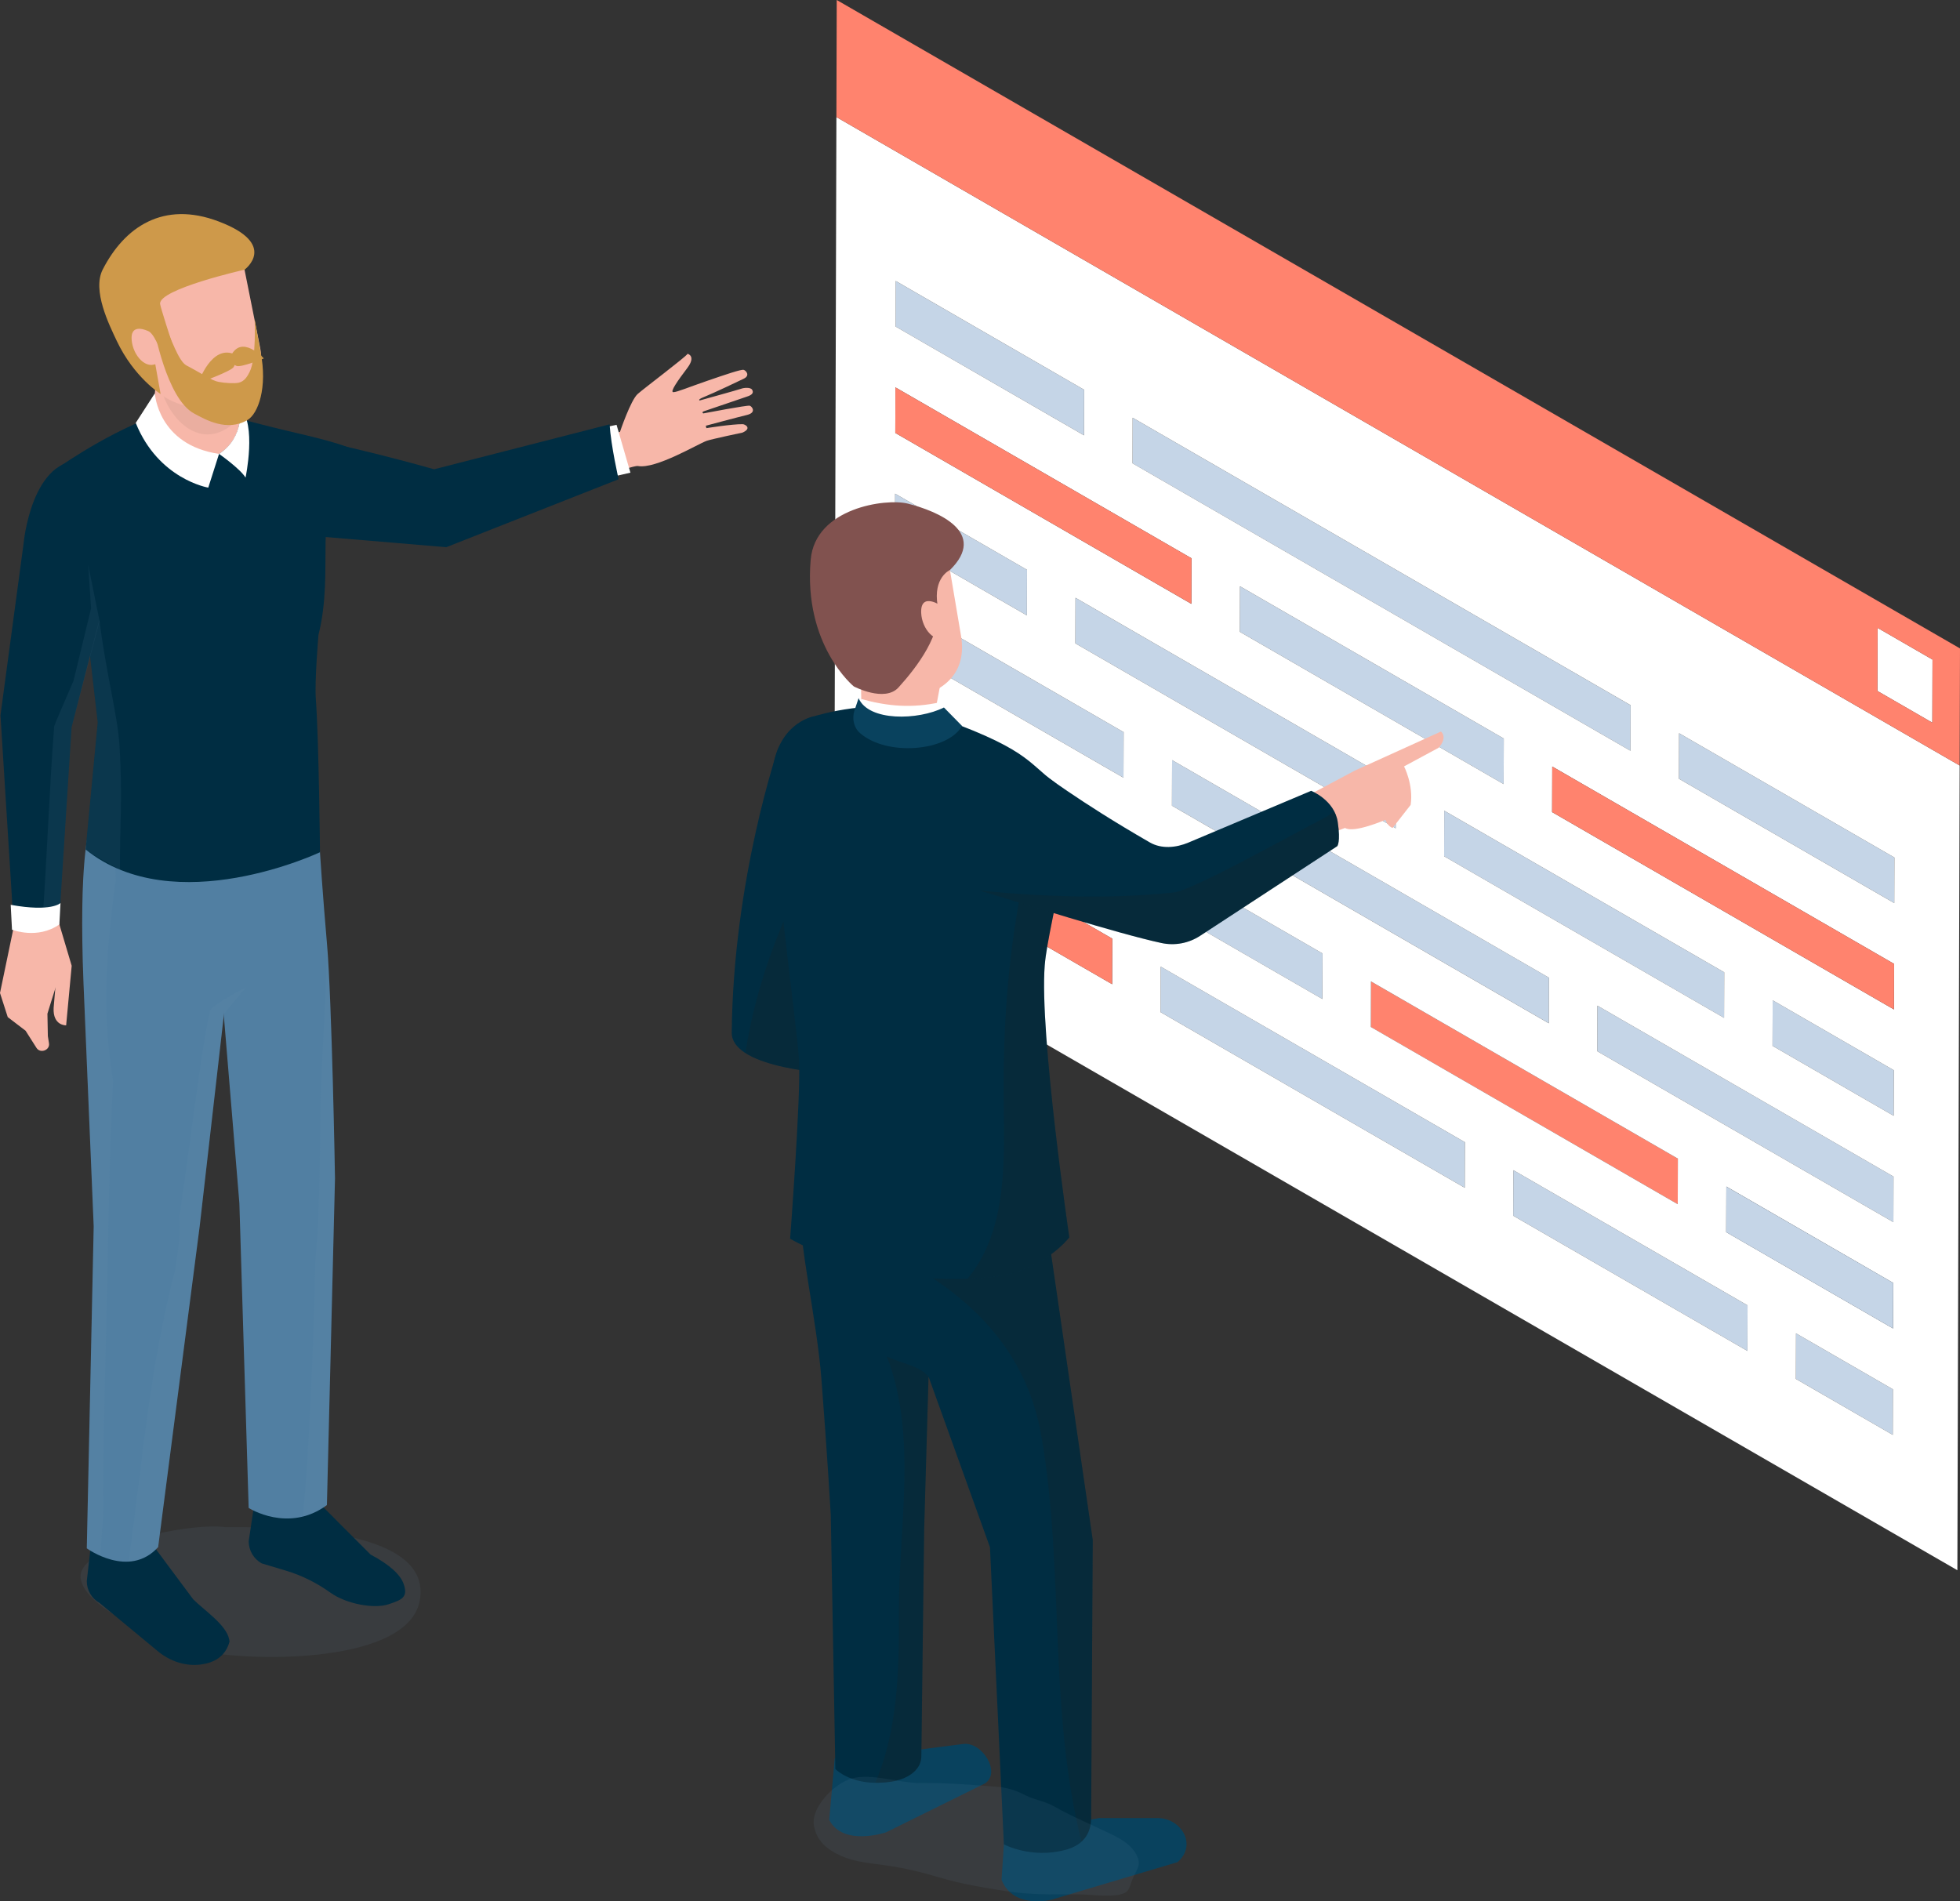 <?xml version="1.0" encoding="utf-8"?>
<!-- Generator: Adobe Illustrator 15.1.0, SVG Export Plug-In . SVG Version: 6.00 Build 0)  -->
<!DOCTYPE svg PUBLIC "-//W3C//DTD SVG 1.1//EN" "http://www.w3.org/Graphics/SVG/1.1/DTD/svg11.dtd">
<svg version="1.1" id="レイヤー_1" xmlns="http://www.w3.org/2000/svg" xmlns:xlink="http://www.w3.org/1999/xlink" x="0px"
	 y="0px" width="123.817px" height="120.124px" viewBox="0 0 123.817 120.124" enable-background="new 0 0 123.817 120.124"
	 xml:space="preserve">
<rect x="0" y="0" width="123.817" height="120.124" fill="#333333" stroke="none"/>
<g>
	<defs>
		<rect id="SVGID_1_" y="13.526" width="47.564" height="91.66"/>
	</defs>
	<clipPath id="SVGID_2_">
		<use xlink:href="#SVGID_1_"  overflow="visible"/>
	</clipPath>
	<g clip-path="url(#SVGID_2_)">
		<defs>
			<rect id="SVGID_3_" y="13.526" width="47.564" height="91.66"/>
		</defs>
		<clipPath id="SVGID_4_">
			<use xlink:href="#SVGID_3_"  overflow="visible"/>
		</clipPath>
		<g opacity="0.1" clip-path="url(#SVGID_4_)">
			<g>
				<defs>
					<rect id="SVGID_5_" x="5.085" y="96.442" width="21.483" height="8.243"/>
				</defs>
				<clipPath id="SVGID_6_">
					<use xlink:href="#SVGID_5_"  overflow="visible"/>
				</clipPath>
				<path clip-path="url(#SVGID_6_)" fill="#6C90B1" d="M14.217,96.482c-2.293-0.309-9.568,1.195-9.111,3.32
					c0.464,2.163,6.205,4.221,7.915,4.56c3.12,0.618,12.785,0.735,13.5-3.261C27.371,96.335,16.791,96.482,14.217,96.482"/>
			</g>
		</g>
		<path clip-path="url(#SVGID_4_)" fill="#F7B7A9" d="M47.363,25.632c-0.148-0.046-2.935,0.487-2.935,0.487
			s-0.142-0.077,0.055-0.142c0.667-0.218,2.475-0.849,2.679-0.912c0.416-0.126,0.446-0.287,0.349-0.445
			c-0.098-0.161-0.516-0.126-0.681-0.063c-0.166,0.063-2.623,0.743-2.623,0.743s-0.174-0.039,0.222-0.2
			c0.697-0.283,2.281-1.042,2.551-1.172c0.426-0.202,0.152-0.514,0.003-0.56s-1.121,0.284-2.32,0.697
			c-1.2,0.412-1.878,0.706-2.123,0.712c-0.247,0.006,0.291-0.75,0.874-1.521c0.583-0.769,0.025-0.903,0.025-0.903
			c-0.171,0.241-2.709,2.145-3.154,2.537s-1.119,2.393-1.119,2.393l-0.753,0.229l0.354,2.375c0,0,1.3-0.486,1.54-0.443
			c1.129,0.197,3.745-1.377,4.329-1.591c0.296-0.108,2.271-0.522,2.271-0.522c0.622-0.28,0.15-0.529,0.016-0.532
			c-0.682-0.01-2.299,0.251-2.299,0.251l-0.038-0.152c0,0,1.983-0.533,2.601-0.681C47.806,26.067,47.511,25.678,47.363,25.632"/>
		<polygon clip-path="url(#SVGID_4_)" fill="#FFFFFF" points="38.073,27.024 38.336,30.201 39.826,29.863 38.949,26.839 		"/>
		<path clip-path="url(#SVGID_4_)" fill="#002D42" d="M23.411,98.215l-3.499-3.502h-3.804l-0.397,2.662
			c0,0.58,0.312,1.114,0.818,1.397l1.564,0.469c1.003,0.302,1.943,0.781,2.797,1.392c0.982,0.701,2.739,1.031,3.665,0.72
			c0.837-0.281,1.25-0.442,0.935-1.305C25.291,99.51,24.68,98.887,23.411,98.215"/>
		<path clip-path="url(#SVGID_4_)" fill="#002D42" d="M12.204,101.041l-2.751-3.696H5.771l-0.289,2.552
			c0,0.57,0.31,1.096,0.806,1.374l3.684,3.052c0.761,0.631,1.745,0.967,2.724,0.837c0.772-0.102,1.545-0.464,1.804-1.45
			l-0.024-0.137C14.306,102.655,12.858,101.703,12.204,101.041"/>
		<path clip-path="url(#SVGID_4_)" fill="#517FA2" d="M20.023,50.243l-5.494,1.871l-0.693,8.39l1.285,15.504l0.588,19.261
			c0,0,2.513,1.615,4.942-0.181l0.511-20.64c0,0-0.192-11.216-0.511-14.887C20.122,53.46,20.023,50.243,20.023,50.243"/>
		<g opacity="0.1" clip-path="url(#SVGID_4_)">
			<g>
				<defs>
					<rect id="SVGID_7_" x="19.146" y="59.66" width="2.019" height="36.143"/>
				</defs>
				<clipPath id="SVGID_8_">
					<use xlink:href="#SVGID_7_"  overflow="visible"/>
				</clipPath>
				<path clip-path="url(#SVGID_8_)" fill="#6C90B1" d="M20.292,68.595c-0.12,3.611-0.03,7.355-0.37,11.019
					c-0.14,5.575-0.31,10.632-0.777,16.188c0.491-0.122,1-0.339,1.507-0.714l0.512-20.64c0,0-0.188-11.026-0.503-14.789
					C20.603,62.637,20.392,65.619,20.292,68.595"/>
			</g>
		</g>
		<path clip-path="url(#SVGID_4_)" fill="#002D42" d="M27.421,29.649c0,0-15.582-4.522-18.599-2.461
			c-1.533,1.046-2.336,5.634-2.336,5.634c0.138-0.09,21.704,1.75,21.704,1.75l10.89-4.294c0,0-0.483-2.095-0.57-3.469L27.421,29.649
			z"/>
		<path clip-path="url(#SVGID_4_)" fill="#517FA2" d="M5.278,62.19l0.641,15.289L5.483,97.821c0,0,2.669,1.951,4.507-0.078
			l2.622-20.244l1.918-16.766l2.247-7.864L5.654,52.353C5.654,52.353,4.954,54.227,5.278,62.19"/>
		<g opacity="0.1" clip-path="url(#SVGID_4_)">
			<g>
				<defs>
					<rect id="SVGID_9_" x="5.192" y="52.353" width="2.619" height="45.942"/>
				</defs>
				<clipPath id="SVGID_10_">
					<use xlink:href="#SVGID_9_"  overflow="visible"/>
				</clipPath>
				<path clip-path="url(#SVGID_10_)" fill="#6C90B1" d="M5.278,62.19l0.641,15.289L5.483,97.821c0,0,0.341,0.247,0.858,0.474
					c0.047-0.854,0.113-1.704,0.187-2.557c-0.015-6.316,0.224-12.112,0.325-18.439c0.047-3.033,0.139-6.022,0.291-9.02
					C6.419,64.09,6.72,59.846,7.315,55.64c-0.006-0.204-0.01-0.408-0.019-0.612c-0.019-0.536,0.101-0.983,0.314-1.344
					c0.066-0.412,0.132-0.822,0.201-1.231l-2.158-0.101C5.654,52.353,4.954,54.227,5.278,62.19"/>
			</g>
		</g>
		<g opacity="0.1" clip-path="url(#SVGID_4_)">
			<g>
				<defs>
					<rect id="SVGID_11_" x="8.13" y="62.377" width="7.423" height="36.278"/>
				</defs>
				<clipPath id="SVGID_12_">
					<use xlink:href="#SVGID_11_"  overflow="visible"/>
				</clipPath>
				<path clip-path="url(#SVGID_12_)" fill="#6C90B1" d="M13.253,63.899c-0.663,3.104-1.416,9.849-1.934,12.983
					c0.078,0.932-0.018,1.887-0.188,2.829c-0.007,0.196-0.029,0.397-0.085,0.61c-1.617,6.177-2.05,12.03-2.916,18.334
					c0.629-0.038,1.285-0.278,1.859-0.913l2.621-20.244l1.538-13.436l1.403-1.686C15.552,62.377,13.341,63.489,13.253,63.899"/>
			</g>
		</g>
		<path clip-path="url(#SVGID_4_)" fill="#002D42" d="M18.078,27.202c-4.403-1.042-5.854-1.827-8.428-0.874
			c-3.243,1.199-6.342,3.474-6.342,3.474l1.771,6.363l1.095,9.473L5.41,53.669c5.62,4.529,14.804,0.174,14.804,0.174
			s-0.067-7.049-0.263-9.688c-0.083-1.102,0.167-4.041,0.167-4.041c1.046-4.166-0.412-8.245,1.682-9.306
			C25.599,28.88,21.796,28.082,18.078,27.202"/>
		<g opacity="0.1" clip-path="url(#SVGID_4_)">
			<g>
				<defs>
					<rect id="SVGID_13_" x="3.308" y="29.428" width="4.335" height="25.516"/>
				</defs>
				<clipPath id="SVGID_14_">
					<use xlink:href="#SVGID_13_"  overflow="visible"/>
				</clipPath>
				<path clip-path="url(#SVGID_14_)" fill="#6C90B1" d="M6.288,39.225c-0.45-0.298-0.284-4.367-0.409-5.091
					c-0.241-1.396-0.847-2.363-1.638-3.525c-0.267-0.39-0.388-0.79-0.398-1.179c-0.341,0.23-0.534,0.372-0.534,0.372l1.771,6.364
					l1.096,9.473L5.41,53.669c0.412,0.333,1.725,1.033,2.169,1.274c-0.021-2.68,0.17-4.405-0.023-7.75
					C7.438,45.176,6.731,42.722,6.288,39.225"/>
			</g>
		</g>
		<path clip-path="url(#SVGID_4_)" fill="#F7B7A9" d="M0.893,58.443L0,62.736l0.489,1.523l1.127,0.861c0,0,0.617,0.974,0.688,1.083
			c0.24,0.379,0.858,0.148,0.791-0.286L3.023,65.46l-0.027-1.415c0,0,0.462-1.5,0.468-1.498l0.002-0.015L3.5,62.372l-0.112,1.304
			c-0.057,1.14,0.79,1.104,0.79,1.104l0.351-3.764l-0.851-2.858L0.893,58.443z"/>
		<path clip-path="url(#SVGID_4_)" fill="#F7B7A9" d="M9.649,26.328c0,1.521,1.232,2.754,2.752,2.754
			c1.521,0,2.753-1.233,2.753-2.754v-4.502h-5.1L9.649,26.328z"/>
		<path clip-path="url(#SVGID_4_)" fill="#EAAEA0" d="M9.969,22.775c0.064,0.237,0.098,0.498,0.09,0.784
			c-0.053,2.046,2.036,4.944,4.296,3.497c0.598-0.381,0.829-1.083,0.798-2.115c0,0,0.003-0.012,0.001-0.019v-3.097h-5.098
			L9.969,22.775z"/>
		<path clip-path="url(#SVGID_4_)" fill="#F7B7A9" d="M15.265,16.124l-7.548,2.963l1.293,4.093c0.452,2.259,3.38,2.79,4.741,2.705
			c1.646-0.102,3.133-1.67,2.672-3.97L15.265,16.124z"/>
		<path clip-path="url(#SVGID_4_)" fill="#CE994A" d="M13.815,13.992c-3.493-1.328-5.946,0.34-7.328,3.039
			c-0.673,1.319,0.406,3.484,0.888,4.505c1.092,2.31,2.771,3.358,2.771,3.358l-0.703-3.935l0.73,1.075l0.681-0.406
			c0,0-0.698-2.144-0.739-2.417c-0.139-0.938,5.333-2.172,5.333-2.172S17.626,15.439,13.815,13.992"/>
		<path clip-path="url(#SVGID_4_)" fill="#F7B7A9" d="M9.362,20.917c-0.472-0.21-1.108-0.309-1.046,0.542
			c0.073,1.016,0.948,1.976,1.676,1.448l-0.097-1.285C9.896,21.622,9.655,21.046,9.362,20.917"/>
		<path clip-path="url(#SVGID_4_)" fill="#FFFFFF" d="M9.782,24.848l-1.207,1.871c1.438,3.571,4.582,4.089,4.582,4.089l0.68-2.132
			C9.961,28.107,9.782,24.848,9.782,24.848"/>
		<path clip-path="url(#SVGID_4_)" fill="#FFFFFF" d="M13.836,28.675c0,0,1.339,0.939,1.676,1.499c0,0,0.718-3.369-0.357-4.443
			C15.155,25.731,15.476,27.62,13.836,28.675"/>
		<path clip-path="url(#SVGID_4_)" fill="#002D42" d="M5.331,29.108c-3.345-0.32-3.841,5.23-3.841,5.23L0.03,45.193l0.843,13.446
			c0,0,0.383,0.729,2.867-0.449l0.782-12.239l2.704-10.486C7.226,35.465,7.292,29.296,5.331,29.108"/>
		<g opacity="0.1" clip-path="url(#SVGID_4_)">
			<g>
				<defs>
					<rect id="SVGID_15_" x="2.646" y="35.689" width="3.642" height="22.947"/>
				</defs>
				<clipPath id="SVGID_16_">
					<use xlink:href="#SVGID_15_"  overflow="visible"/>
				</clipPath>
				<path clip-path="url(#SVGID_16_)" fill="#6C90B1" d="M5.753,38.433l-1.112,4.588c-0.559,1.288-1.069,2.458-1.217,2.85
					c-0.31,3.903-0.474,8.859-0.777,12.766c0.311-0.103,0.67-0.245,1.095-0.445l0.782-12.24l1.765-6.726L5.57,35.689L5.753,38.433z"
					/>
			</g>
		</g>
		<path clip-path="url(#SVGID_4_)" fill="#FFFFFF" d="M0.676,57.166l0.082,1.57c0,0,1.614,0.642,2.993-0.334l0.071-1.35
			C3.821,57.051,3.266,57.634,0.676,57.166"/>
		<path clip-path="url(#SVGID_4_)" fill="#CE994A" d="M16.083,20.148c0,0,0.13,2.475-0.316,3.354
			c-0.127,0.251-0.315,0.595-0.688,0.677c-0.28,0.061-0.84,0.026-1.264-0.051c-0.44-0.08-0.958-0.47-2.036-1.039
			c-0.49-0.258-0.961-1.648-1.513-2.941l-0.55,0.536c0,0,0.795,4.493,2.536,5.436c0.756,0.41,2.089,1.166,3.375,0.42
			c0.683-0.397,1.283-2.057,0.837-4.294C16.35,21.669,16.083,20.148,16.083,20.148"/>
		<path clip-path="url(#SVGID_4_)" fill="#CE994A" d="M12.523,24.208c0,0,2.1-0.75,2.243-1.027c0.143-0.277,0.267-0.694,0.11-0.771
			C13.359,21.674,12.523,24.208,12.523,24.208"/>
		<path clip-path="url(#SVGID_4_)" fill="#CE994A" d="M14.56,22.537c-0.072,0.159,0.088,0.466,0.378,0.581
			c0.291,0.115,1.73-0.473,1.73-0.473S15.232,21.056,14.56,22.537"/>
	</g>
</g>
<polygon fill="#FFFFFF" points="118.6,43.655 122.069,45.658 122.08,41.671 118.611,39.668 "/>
<polygon fill="#C5D5E7" points="111.974,66.075 119.628,70.495 119.636,67.616 111.982,63.196 "/>
<polygon fill="#C5D5E7" points="113.449,87.118 119.57,90.653 119.579,87.774 113.457,84.239 "/>
<polygon fill="#C5D5E7" points="56.538,34.069 64.871,38.88 64.879,36.001 56.545,31.19 "/>
<polygon fill="#C5D5E7" points="56.519,40.79 70.974,49.135 70.981,46.255 56.526,37.911 "/>
<polygon fill="#C5D5E7" points="56.5,47.507 83.537,63.118 83.547,60.238 56.507,44.628 "/>
<polygon fill="#C5D5E7" points="56.576,20.631 68.48,27.504 68.488,24.625 56.583,17.752 "/>
<polygon fill="#C5D5E7" points="67.932,40.647 88.17,52.331 88.178,49.452 67.939,37.768 "/>
<polygon fill="#C5D5E7" points="74.034,50.902 97.843,64.647 97.851,61.769 74.043,48.023 "/>
<polygon fill="#C5D5E7" points="95.594,76.809 110.388,85.35 110.396,82.471 95.602,73.93 "/>
<polygon fill="#FF836E" points="86.6,64.885 105.986,76.079 105.994,73.2 86.607,62.006 "/>
<polygon fill="#C5D5E7" points="78.324,39.918 94.988,49.541 94.997,46.661 78.332,37.04 "/>
<polygon fill="#C5D5E7" points="73.315,63.948 92.532,75.042 92.54,72.163 73.323,61.068 "/>
<polygon fill="#C5D5E7" points="91.228,54.098 108.913,64.309 108.921,61.428 91.235,51.218 "/>
<polygon fill="#C5D5E7" points="100.903,66.415 119.609,77.215 119.617,74.334 100.911,63.536 "/>
<polygon fill="#C5D5E7" points="71.542,29.272 103.001,47.435 103.009,44.556 71.551,26.393 "/>
<polygon fill="#C5D5E7" points="106.062,49.202 119.666,57.056 119.674,54.177 106.07,46.323 "/>
<path fill="#FFFFFF" d="M113.448,87.118l0.009-2.879l6.122,3.535l-0.008,2.879L113.448,87.118z M109.047,77.844l0.009-2.879
	l10.543,6.088l-0.008,2.879L109.047,77.844z M95.594,76.809l0.008-2.879l14.795,8.541l-0.008,2.879L95.594,76.809z M100.903,66.415
	l0.008-2.879l18.706,10.799l-0.008,2.879L100.903,66.415z M111.974,66.075l0.009-2.878l7.654,4.419l-0.009,2.879L111.974,66.075z
	 M86.6,64.883l0.008-2.878L105.994,73.2l-0.008,2.879L86.6,64.883z M73.315,63.948l0.008-2.879l19.218,11.094l-0.009,2.879
	L73.315,63.948z M56.48,54.228l0.008-2.88l13.777,7.954l-0.008,2.879L56.48,54.228z M91.228,54.097l0.008-2.879l17.686,10.21
	l-0.009,2.879L91.228,54.097z M98.05,51.308l0.009-2.879l21.597,12.469l-0.008,2.88L98.05,51.308z M74.034,50.902l0.009-2.879
	L97.851,61.77l-0.009,2.879L74.034,50.902z M106.062,49.202l0.008-2.879l13.604,7.854l-0.009,2.879L106.062,49.202z M56.5,47.507
	l0.008-2.88l27.04,15.612l-0.008,2.879L56.5,47.507z M56.519,40.79l0.008-2.88l14.455,8.345l-0.009,2.88L56.519,40.79z
	 M67.932,40.647l0.008-2.88l20.238,11.685l-0.008,2.879L67.932,40.647z M78.323,39.918l0.009-2.879l16.665,9.622l-0.008,2.879
	L78.323,39.918z M56.538,34.068l0.008-2.879l8.333,4.812L64.87,38.88L56.538,34.068z M71.543,29.271l0.008-2.879l31.459,18.163
	l-0.009,2.879L71.543,29.271z M56.557,27.352l0.008-2.879l18.705,10.799l-0.009,2.88L56.557,27.352z M56.576,20.63l0.008-2.879
	l11.905,6.874l-0.008,2.88L56.576,20.63z M52.693,58.237l70.958,40.968l0.145-50.841L52.837,7.396L52.693,58.237z"/>
<polygon fill="#FF836E" points="56.48,54.228 70.256,62.182 70.266,59.302 56.488,51.349 "/>
<polygon fill="#FF836E" points="56.557,27.352 75.263,38.151 75.271,35.272 56.564,24.473 "/>
<polygon fill="#C5D5E7" points="109.047,77.846 119.59,83.932 119.599,81.053 109.055,74.967 "/>
<polygon fill="#FF836E" points="98.05,51.308 119.646,63.776 119.655,60.897 98.058,48.429 "/>
<path fill="#FF836E" d="M118.6,43.654l0.012-3.985l3.469,2.003l-0.011,3.985L118.6,43.654z M52.858,0l-0.021,7.396l70.958,40.968
	l0.022-7.397L52.858,0z"/>
<g>
	<defs>
		<rect id="SVGID_17_" x="46.224" y="31.731" width="44.97" height="88.392"/>
	</defs>
	<clipPath id="SVGID_18_">
		<use xlink:href="#SVGID_17_"  overflow="visible"/>
	</clipPath>
	<g clip-path="url(#SVGID_18_)">
		<defs>
			<rect id="SVGID_19_" x="46.224" y="31.731" width="44.97" height="88.392"/>
		</defs>
		<clipPath id="SVGID_20_">
			<use xlink:href="#SVGID_19_"  overflow="visible"/>
		</clipPath>
		<path clip-path="url(#SVGID_20_)" fill="#09425E" d="M73.14,114.864c-2.16-0.004-3.703,0-3.703,0l-5.979,1.075l-0.19,2.827
			c0.78,1.898,3.17,1.252,3.17,1.252l7.951-2.372C75.652,116.555,74.613,114.867,73.14,114.864"/>
		<path clip-path="url(#SVGID_20_)" fill="#002D42" d="M49.164,47.27c0,0-2.847,8.27-2.939,17.965
			c-0.022,2.339,6.634,2.615,6.634,2.615l-1.519-5.136L49.164,47.27z"/>
		<g opacity="0.2" clip-path="url(#SVGID_20_)">
			<g>
				<defs>
					<rect id="SVGID_21_" x="47.089" y="56.186" width="5.769" height="11.665"/>
				</defs>
				<clipPath id="SVGID_22_">
					<use xlink:href="#SVGID_21_"  overflow="visible"/>
				</clipPath>
				<path clip-path="url(#SVGID_22_)" fill="#1D1D1B" d="M50.42,56.186c-1.593,3.278-2.785,6.768-3.331,10.339
					c1.794,1.158,5.77,1.325,5.77,1.325l-1.519-5.136L50.42,56.186z"/>
			</g>
		</g>
		<path clip-path="url(#SVGID_20_)" fill="#09425E" d="M60.847,110.182c-1.773,0.225-3.576,0.461-3.576,0.461l-4.539,0.438
			l-0.348,3.894c0.873,1.712,3.588,0.79,3.588,0.79l6.241-3.086C63.268,112.014,62.058,110.028,60.847,110.182"/>
		<path clip-path="url(#SVGID_20_)" fill="#002D42" d="M51.417,68.934c0,0-0.705,5.193-0.845,7.125
			c-0.17,2.358,1.012,7.131,1.32,11.083c0.371,4.751,0.59,8.571,0.59,8.571l0.289,16.048c0,0,1.098,1.177,3.538,0.801
			c0.898-0.139,1.843-0.636,1.892-1.545l0.177-14.335l0.279-9.709l3.881,10.78l0.879,18.768c0,0,1.717,0.932,3.894,0.349
			c1.304-0.349,1.585-1.228,1.617-1.914l0.102-17.661l-3.632-24.948C64.356,73.615,53.014,69.849,51.417,68.934"/>
		<g opacity="0.2" clip-path="url(#SVGID_20_)">
			<g>
				<defs>
					<rect id="SVGID_23_" x="55.29" y="85.705" width="3.368" height="26.921"/>
				</defs>
				<clipPath id="SVGID_24_">
					<use xlink:href="#SVGID_23_"  overflow="visible"/>
				</clipPath>
				<path clip-path="url(#SVGID_24_)" fill="#1D1D1B" d="M56.787,101.931c0.028,3.706-0.12,7.578-1.497,10.692
					c0.312,0.008,0.644-0.004,1.02-0.062c0.899-0.139,1.843-0.636,1.892-1.545l0.178-14.335l0.277-9.709
					c-0.662-0.726-1.396-0.714-2.632-1.269C57.991,90.781,56.748,96.544,56.787,101.931"/>
			</g>
		</g>
		<g opacity="0.2" clip-path="url(#SVGID_20_)">
			<g>
				<defs>
					<rect id="SVGID_25_" x="50.556" y="68.934" width="18.475" height="47.416"/>
				</defs>
				<clipPath id="SVGID_26_">
					<use xlink:href="#SVGID_25_"  overflow="visible"/>
				</clipPath>
				<path clip-path="url(#SVGID_26_)" fill="#1D1D1B" d="M51.417,68.934c0,0-0.705,5.193-0.845,7.125
					c-0.034,0.469-0.013,1.035,0.042,1.67c0.822-0.309,1.772-0.342,2.756,0.085c6.059,2.631,11.268,6.091,12.437,13.029
					c1.451,8.602,0.401,17.049,2.51,25.507c0.455-0.411,0.59-0.943,0.611-1.395l0.102-17.661l-3.632-24.948
					C64.356,73.615,53.014,69.85,51.417,68.934"/>
			</g>
		</g>
		<path clip-path="url(#SVGID_20_)" fill="#002D42" d="M65.998,60.989c0.23-2.891,2.588-10.162,0.603-11.582
			c-1.71-1.225-1.603-2.138-8.113-4.359c-3.066-1.046-7.013,0.192-7.013,0.192s-2.116,0.308-2.63,3.102
			c-0.474,2.586,1.515,16.392,1.633,18.656c0.12,2.262-0.565,11.262-0.565,11.262s5.263,3.188,12.683,2.425
			c3.335-0.343,4.954-2.51,4.954-2.51S65.655,65.29,65.998,60.989"/>
		<g opacity="0.2" clip-path="url(#SVGID_20_)">
			<g>
				<defs>
					<rect id="SVGID_27_" x="61.126" y="49.136" width="6.422" height="31.648"/>
				</defs>
				<clipPath id="SVGID_28_">
					<use xlink:href="#SVGID_27_"  overflow="visible"/>
				</clipPath>
				<path clip-path="url(#SVGID_28_)" fill="#1D1D1B" d="M65.998,60.989c0.23-2.891,2.588-10.162,0.603-11.582
					c-0.127-0.093-0.244-0.182-0.355-0.271c-0.023,0.106-0.029,0.207-0.063,0.315c-1.996,6.568-2.807,12.57-2.785,19.446
					c0.011,3.956,0.402,8.65-2.271,11.887c0.481-0.018,0.971-0.049,1.47-0.101c3.335-0.343,4.954-2.51,4.954-2.51
					S65.655,65.29,65.998,60.989"/>
			</g>
		</g>
		<g opacity="0.1" clip-path="url(#SVGID_20_)">
			<g>
				<defs>
					<rect id="SVGID_29_" x="51.4" y="112.258" width="20.541" height="7.508"/>
				</defs>
				<clipPath id="SVGID_30_">
					<use xlink:href="#SVGID_29_"  overflow="visible"/>
				</clipPath>
				<path clip-path="url(#SVGID_30_)" fill="#6C90B1" d="M70.222,115.891c-1.189-0.581-2.435-1.09-3.554-1.724
					c-0.524-0.299-0.971-0.395-1.493-0.573c-0.462-0.159-0.881-0.513-1.894-0.68c-1.734-0.146-3.389-0.28-5.138-0.266
					c-1.301,0.012-3.04-0.625-4.307-0.296c-1.098,0.285-2.625,1.826-2.418,2.985c0.176,0.987,0.838,1.525,1.721,1.916
					c0.897,0.397,1.856,0.461,2.81,0.596c1.144,0.161,2.269,0.43,3.375,0.759c1.439,0.429,2.764,0.638,4.234,0.872
					c1.53,0.246,3.017,0.205,4.58,0.205c0.782,0,1.817,0.173,2.601,0.009c0.618-0.129,0.578-0.412,0.796-0.954
					c0.241-0.594,0.584-0.871,0.29-1.492C71.513,116.582,70.846,116.195,70.222,115.891"/>
			</g>
		</g>
		<path clip-path="url(#SVGID_20_)" fill="#F7B7A9" d="M54.428,45.493c0.161,1.51,4.637,1.893,4.477,0.382l0.916-4.85l-5.466-0.046
			L54.428,45.493z"/>
		<path clip-path="url(#SVGID_20_)" fill="#FFFFFF" d="M54.407,44.163l-0.352,1.158c0.16,1.511,5.723,2.127,5.562,0.617
			l-0.223-1.573C57.629,44.753,56.106,44.632,54.407,44.163"/>
		<path clip-path="url(#SVGID_20_)" fill="#09425E" d="M54.239,44.108l-0.26,0.779c-0.166,0.505-0.05,1.081,0.352,1.43
			c1.724,1.5,5.558,1.137,6.442-0.455l-1.143-1.164C58.002,45.513,54.867,45.588,54.239,44.108"/>
		<path clip-path="url(#SVGID_20_)" fill="#F7B7A9" d="M59.728,34.354l-8.065,2.802l1.167,4.125c0.383,2.269,4.65,2.846,4.65,2.846
			c2.189-0.37,3.619-1.646,3.23-3.957L59.728,34.354z"/>
		<path clip-path="url(#SVGID_20_)" fill="#81524F" d="M57.337,31.815c-1.362-0.34-5.844,0.263-6.125,3.555
			c-0.463,5.409,2.726,7.998,2.726,7.998s1.951,1.026,2.825,0.062c1.202-1.326,2.766-3.411,2.468-5.18
			c-0.297-1.768,0.777-2.235,0.777-2.235C62.421,33.647,59.272,32.3,57.337,31.815"/>
		<path clip-path="url(#SVGID_20_)" fill="#F7B7A9" d="M58.193,38.722c0.042,1.017,0.886,2.002,1.63,1.499l-0.326-1.924
			C59.497,38.297,58.135,37.344,58.193,38.722"/>
		<path clip-path="url(#SVGID_20_)" fill="#F7B7A9" d="M91.028,46.217l-5.447,2.471l-3.016,1.607l0.011,2.9l2.394-0.886
			c0.559,0.351,2.548-0.513,2.548-0.513c0.167,0.44,0.457,0.512,0.457,0.512l1.139-1.456c0.188-1.272-0.417-2.431-0.417-2.431
			l2.188-1.181C91.481,46.559,91.028,46.217,91.028,46.217"/>
		<path clip-path="url(#SVGID_20_)" fill="#002D42" d="M82.83,49.962l-7.754,3.27c-0.783,0.33-1.701,0.417-2.439-0.009
			c-4.687-2.7-6.625-4.304-7.42-4.749c-1.558-0.87-2.823-0.65-3.541-0.34c-3.059,1.324-2.77,7.241,0.483,8.211
			c2.16,0.645,8.389,2.624,11.209,3.233c0.849,0.183,1.726,0.017,2.451-0.458l8.657-5.66c0,0,0.223-0.237,0.032-1.525
			C84.306,50.548,82.83,49.962,82.83,49.962"/>
		<g opacity="0.2" clip-path="url(#SVGID_20_)">
			<g>
				<defs>
					<rect id="SVGID_31_" x="61.906" y="51.267" width="22.681" height="8.383"/>
				</defs>
				<clipPath id="SVGID_32_">
					<use xlink:href="#SVGID_31_"  overflow="visible"/>
				</clipPath>
				<path clip-path="url(#SVGID_32_)" fill="#1D1D1B" d="M84.28,51.267c-0.188,0.151-0.398,0.293-0.64,0.418
					c-2.514,1.31-8.321,4.565-9.477,4.697c-5.134,0.582-11.197,0.024-12.258-0.141c0.084,0.034,0.164,0.078,0.253,0.104
					c2.16,0.646,8.389,2.626,11.209,3.234c0.849,0.182,1.726,0.017,2.451-0.458l8.657-5.659c0,0,0.225-0.238,0.032-1.526
					C84.473,51.683,84.384,51.466,84.28,51.267"/>
			</g>
		</g>
	</g>
</g>
</svg>

